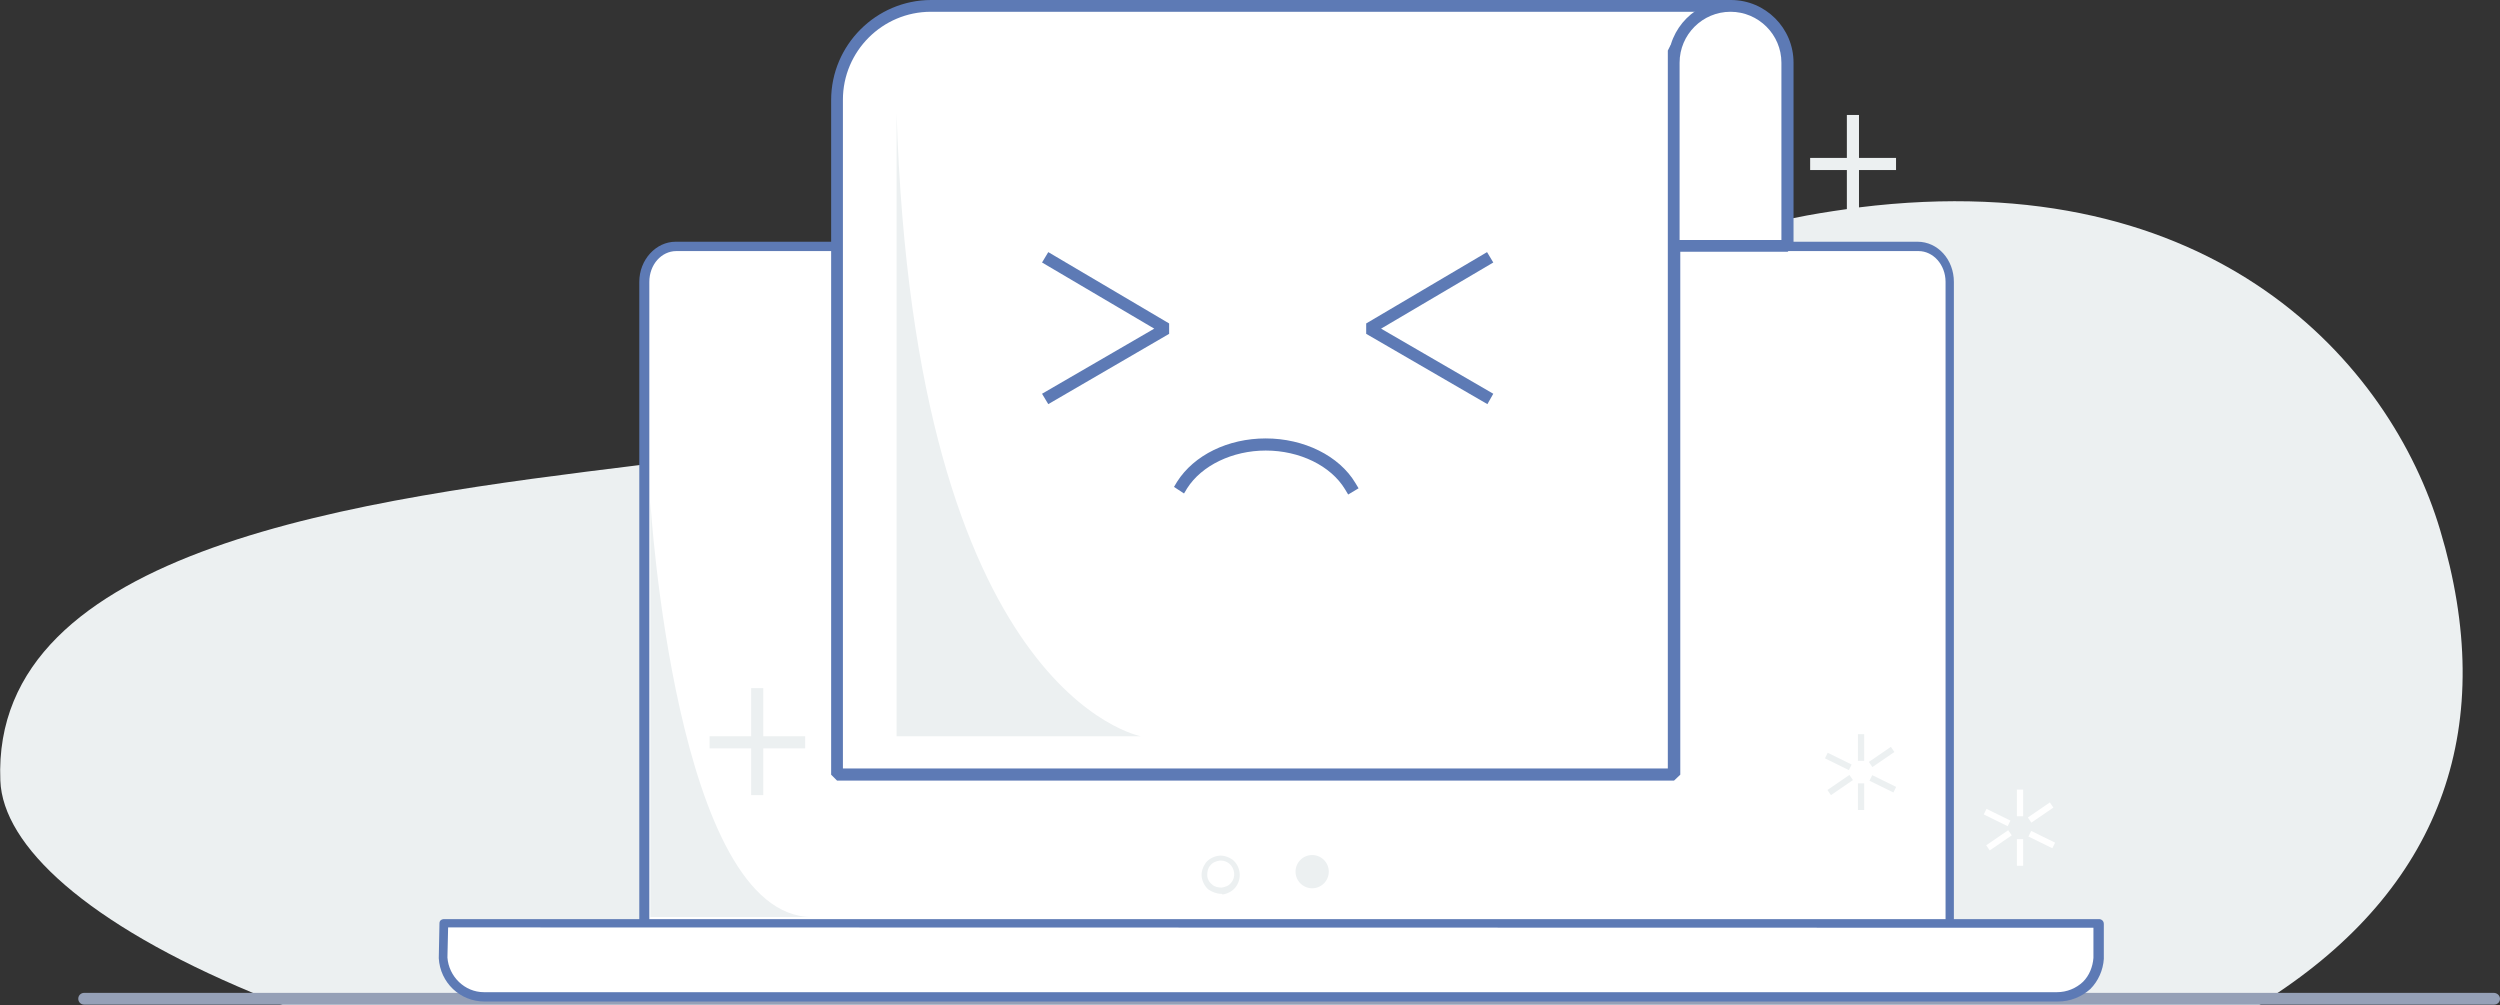 <?xml version="1.0" encoding="utf-8"?>
<!-- Generator: Adobe Illustrator 25.0.1, SVG Export Plug-In . SVG Version: 6.00 Build 0)  -->
<svg version="1.1" id="Layer_1" xmlns="http://www.w3.org/2000/svg" xmlns:xlink="http://www.w3.org/1999/xlink" x="0px" y="0px"
	 viewBox="0 0 721.9 290.2" style="enable-background:new 0 0 721.9 290.2;" xml:space="preserve">
<rect x="0" y="0" width="721.9" height="290.2" fill="#333333" stroke="none"/>
<style type="text/css">
	.st0{fill:#ECF0F1;}
	.st1{fill:#95A0B7;}
	.st2{fill:#FFFFFF;}
	.st3{fill:#5D7AB5;}
</style>
<g>
	<path class="st0" d="M657.7,286.7c-1.7,1.2-3.5,2.3-5.3,3.5H81.6c-3-1.1-5.9-2.3-8.6-3.5c-48-20-72.2-42.5-72.9-61.3
		c-2.8-67.7,105-81.3,184.5-91.1c0.5-0.1,1-0.1,1.4-0.2c0.5,0,1-0.1,1.4-0.2c2.5-0.3,5-0.6,7.5-0.9h0.2c13-1.6,25-3.2,35.3-5
		c3.2-0.6,6.4-1.1,9.5-1.7c0.6-0.1,1.2-0.2,1.7-0.3c0.6-0.1,1.2-0.2,1.7-0.3c5.2-0.9,10.4-1.9,15.5-2.9c3.5-0.7,7-1.3,10.5-2
		c10.7-2.1,21.3-4.3,31.9-6.6c2.8-0.6,5.7-1.2,8.5-1.8c28.4-6.2,56.8-12.9,86.5-20.2c3.9-1,7.8-1.9,11.8-2.9
		c22-5.4,44.7-11,68.8-16.9c1.6-0.3,3.1-0.7,4.7-1.1c0.1,0,0.2-0.1,0.3-0.1c0.3-0.1,0.6-0.1,0.9-0.2c0.1,0,0.3-0.1,0.5-0.1
		c0.6-0.1,1.1-0.3,1.7-0.4c1-0.2,1.9-0.5,3-0.7c0.8-0.2,1.6-0.4,2.5-0.6c5.2-1.2,10.4-2.5,15.8-3.8c2.7-0.7,5.5-1.2,8.2-1.8
		c0.6-0.1,1.2-0.3,1.7-0.3c0.6-0.1,1.2-0.3,1.7-0.3c5.3-1.1,10.4-1.9,15.4-2.6c1.2-0.2,2.3-0.3,3.5-0.5
		c103-12.8,153.7,45.5,167.9,93.1C721.5,209.2,705.4,254.8,657.7,286.7z"/>
</g>
<g>
	<g>
		<path class="st0" d="M194.9,107.4c0,0-22.6,165.9,213.6,153.1H194.9L194.9,107.4z"/>
	</g>
</g>
<g>
	<g>
		<polygon class="st0" points="138.7,273.2 138.7,283.7 554.9,283.7 		"/>
	</g>
</g>
<g>
	<path class="st1" d="M721.9,288.4c0,1-0.8,1.7-1.7,1.7H24.3c-1,0-1.7-0.8-1.7-1.7c0-1,0.8-1.7,1.7-1.7h695.8
		C721.1,286.7,721.9,287.5,721.9,288.4z"/>
</g>
<g>
	<g>
		<path class="st2" d="M186,267.3V81.4c0-5.7,4.1-10.3,9.3-10.3h358.6c5.2,0,9.3,4.6,9.3,10.3v185.9H186z"/>
	</g>
	<g>
		<path class="st3" d="M563.3,268.5H186c-0.7,0-1.4-0.5-1.4-1.4V81.4c0-6.4,4.8-11.6,10.5-11.6h358.6c5.9,0,10.5,5.2,10.5,11.6
			v185.9C564.5,268,564,268.5,563.3,268.5z M187.4,265.9h374.4V81.4c0-5-3.6-8.9-7.8-8.9H195.3c-4.3,0-7.8,3.9-7.8,8.9V265.9z"/>
	</g>
</g>
<g>
	<g>
		<path class="st2" d="M606.2,276.6c-0.2,3-1.4,5.9-3.4,7.8c-2.1,2.1-5.2,3.6-8.4,3.6H139.9c-6.4,0-11.6-5-11.9-11.2l0.2-10.1H606
			v10H606.2z"/>
	</g>
	<g>
		<path class="st3" d="M594.2,289.2H139.9c-7.1,0-12.8-5.5-13.2-12.5l0.2-10.1c0-0.7,0.5-1.2,1.4-1.2h477.8c0.7,0,1.4,0.5,1.4,1.4
			v10.1l0,0c-0.2,3.2-1.6,6.4-3.9,8.7C601,287.9,597.8,289.2,594.2,289.2z M129.4,267.8l-0.2,8.7c0.4,5.5,5,10,10.5,10h454.3
			c2.8,0,5.5-1.1,7.5-3c1.8-1.8,2.8-4.3,3-6.9v-8.7L129.4,267.8L129.4,267.8z M606.2,276.6L606.2,276.6L606.2,276.6z"/>
	</g>
</g>
<g>
	<rect x="533.3" y="33.2" class="st0" width="3.5" height="27.8"/>
</g>
<g>
	<rect x="522.7" y="45.6" class="st0" width="24.8" height="3.5"/>
</g>
<g>
	<rect x="216.9" y="198.7" class="st0" width="3.5" height="30.9"/>
</g>
<g>
	<rect x="204.9" y="212.6" class="st0" width="27.6" height="3.5"/>
</g>
<g>
	<g>
		<path class="st0" d="M352.6,258.1c-1.2,0-2.5-0.5-3.6-1.2c-1.1-0.9-1.8-2.3-2-3.7s0.4-3,1.2-4.1c0.9-1.1,2.3-1.8,3.7-2
			c1.4-0.2,3,0.4,4.1,1.2c2.3,2,2.7,5.5,0.7,8c-0.9,1.1-2.3,1.8-3.7,2C352.9,258.1,352.8,258.1,352.6,258.1z M352.6,248.5
			c-0.2,0-0.2,0-0.4,0c-1.1,0.2-2,0.5-2.7,1.4l0,0c-0.7,0.7-0.9,1.8-0.9,2.8s0.5,2,1.4,2.7c0.7,0.7,1.8,0.9,2.8,0.9
			c1.1-0.2,2-0.5,2.7-1.4c1.4-1.6,1.1-4.1-0.5-5.5C354.4,248.9,353.5,248.5,352.6,248.5z"/>
	</g>
</g>
<g>
	<g>
		<circle class="st0" cx="378.9" cy="251.7" r="4.8"/>
	</g>
</g>
<g>
	<g>
		<g>
			<g>
				<rect x="536.5" y="212" class="st0" width="1.8" height="7.7"/>
			</g>
		</g>
	</g>
	<g>
		<g>
			<g>
				<rect x="536.5" y="226.2" class="st0" width="1.8" height="7.7"/>
			</g>
		</g>
	</g>
	<g>
		<g>
			<g>
				
					<rect x="530.1" y="215.9" transform="matrix(0.441 -0.897 0.897 0.441 99.541 599.272)" class="st0" width="1.8" height="7.7"/>
			</g>
		</g>
	</g>
	<g>
		<g>
			<g>
				
					<rect x="543" y="222.3" transform="matrix(0.441 -0.897 0.897 0.441 100.967 614.483)" class="st0" width="1.8" height="7.7"/>
			</g>
		</g>
	</g>
	<g>
		<g>
			<g>
				
					<rect x="527.6" y="226.1" transform="matrix(0.825 -0.565 0.565 0.825 -35.331 339.68)" class="st0" width="7.7" height="1.8"/>
			</g>
		</g>
	</g>
	<g>
		<g>
			<g>
				
					<rect x="539.6" y="218" transform="matrix(0.825 -0.565 0.565 0.825 -28.688 345.038)" class="st0" width="7.7" height="1.8"/>
			</g>
		</g>
	</g>
</g>
<g>
	<g>
		<g>
			<g>
				<rect x="582.4" y="228" class="st2" width="1.8" height="7.7"/>
			</g>
		</g>
	</g>
	<g>
		<g>
			<g>
				<rect x="582.4" y="242.3" class="st2" width="1.8" height="7.7"/>
			</g>
		</g>
	</g>
	<g>
		<g>
			<g>
				
					<rect x="575.9" y="232" transform="matrix(0.441 -0.897 0.897 0.441 110.754 649.448)" class="st2" width="1.8" height="7.7"/>
			</g>
		</g>
	</g>
	<g>
		<g>
			<g>
				
					<rect x="588.9" y="238.4" transform="matrix(0.441 -0.897 0.897 0.441 112.181 664.658)" class="st2" width="1.8" height="7.7"/>
			</g>
		</g>
	</g>
	<g>
		<g>
			<g>
				
					<rect x="573.5" y="242.1" transform="matrix(0.825 -0.565 0.565 0.825 -36.386 368.375)" class="st2" width="7.7" height="1.8"/>
			</g>
		</g>
	</g>
	<g>
		<g>
			<g>
				
					<rect x="585.5" y="234.1" transform="matrix(0.825 -0.565 0.565 0.825 -29.742 373.733)" class="st2" width="7.7" height="1.8"/>
			</g>
		</g>
	</g>
</g>
<g>
	<g>
		<path class="st0" d="M187.8,145c0,0,7.3,119.8,46.7,119.8h-46.7V145z"/>
	</g>
</g>
<g>
	<path class="st2" d="M241.7,223.7h241.7v-209l16.4-12.9H268.8c-15,0-27.2,12.2-27.2,27.2V223.7z"/>
	<path class="st3" d="M483.4,225.4H241.7l-1.7-1.7V28.9c0-15.9,13-28.9,28.9-28.9h230.9l1.1,3.1l-15.7,12.4v208.2L483.4,225.4z
		 M243.4,221.9h238.2V14.6l0.7-1.4l12.5-9.8H268.8c-14,0-25.4,11.4-25.4,25.4V221.9z"/>
</g>
<g>
	<path class="st2" d="M516.2,71V18.1c0-9.1-7.3-16.4-16.4-16.4h0c-9.1,0-16.4,7.3-16.4,16.4V71H516.2z"/>
	<path class="st3" d="M516.2,72.7h-32.8l-1.7-1.7V18.1c0-10,8.1-18.1,18.1-18.1c10,0,18.1,8.1,18.1,18.1V71L516.2,72.7z M485.1,69.3
		h29.3V18.1c0-8.1-6.6-14.7-14.7-14.7c-8.1,0-14.7,6.6-14.7,14.7V69.3z"/>
</g>
<g>
	<g>
		<path class="st0" d="M258.9,32.7v179.9h70.5C329.4,212.5,264.2,201,258.9,32.7z"/>
	</g>
</g>
<g>
	<polygon class="st3" points="302.7,116.7 300.9,113.7 333.3,94.9 300.9,75.8 302.7,72.8 337.6,93.4 337.6,96.4 	"/>
</g>
<g>
	<polygon class="st3" points="429.5,116.7 394.5,96.4 394.5,93.4 429.4,72.8 431.2,75.8 398.8,94.9 431.2,113.7 	"/>
</g>
<g>
	<path class="st3" d="M389.3,142.8l-0.9-1.5c-4.1-6.8-13.1-11.2-22.9-11.2c-9.6,0-18.5,4.3-22.7,10.9l-0.9,1.5l-2.9-1.9l0.9-1.5
		c4.9-7.7,14.7-12.5,25.6-12.5c11,0,21.2,5,25.9,12.9l0.9,1.5L389.3,142.8z"/>
</g>
</svg>
